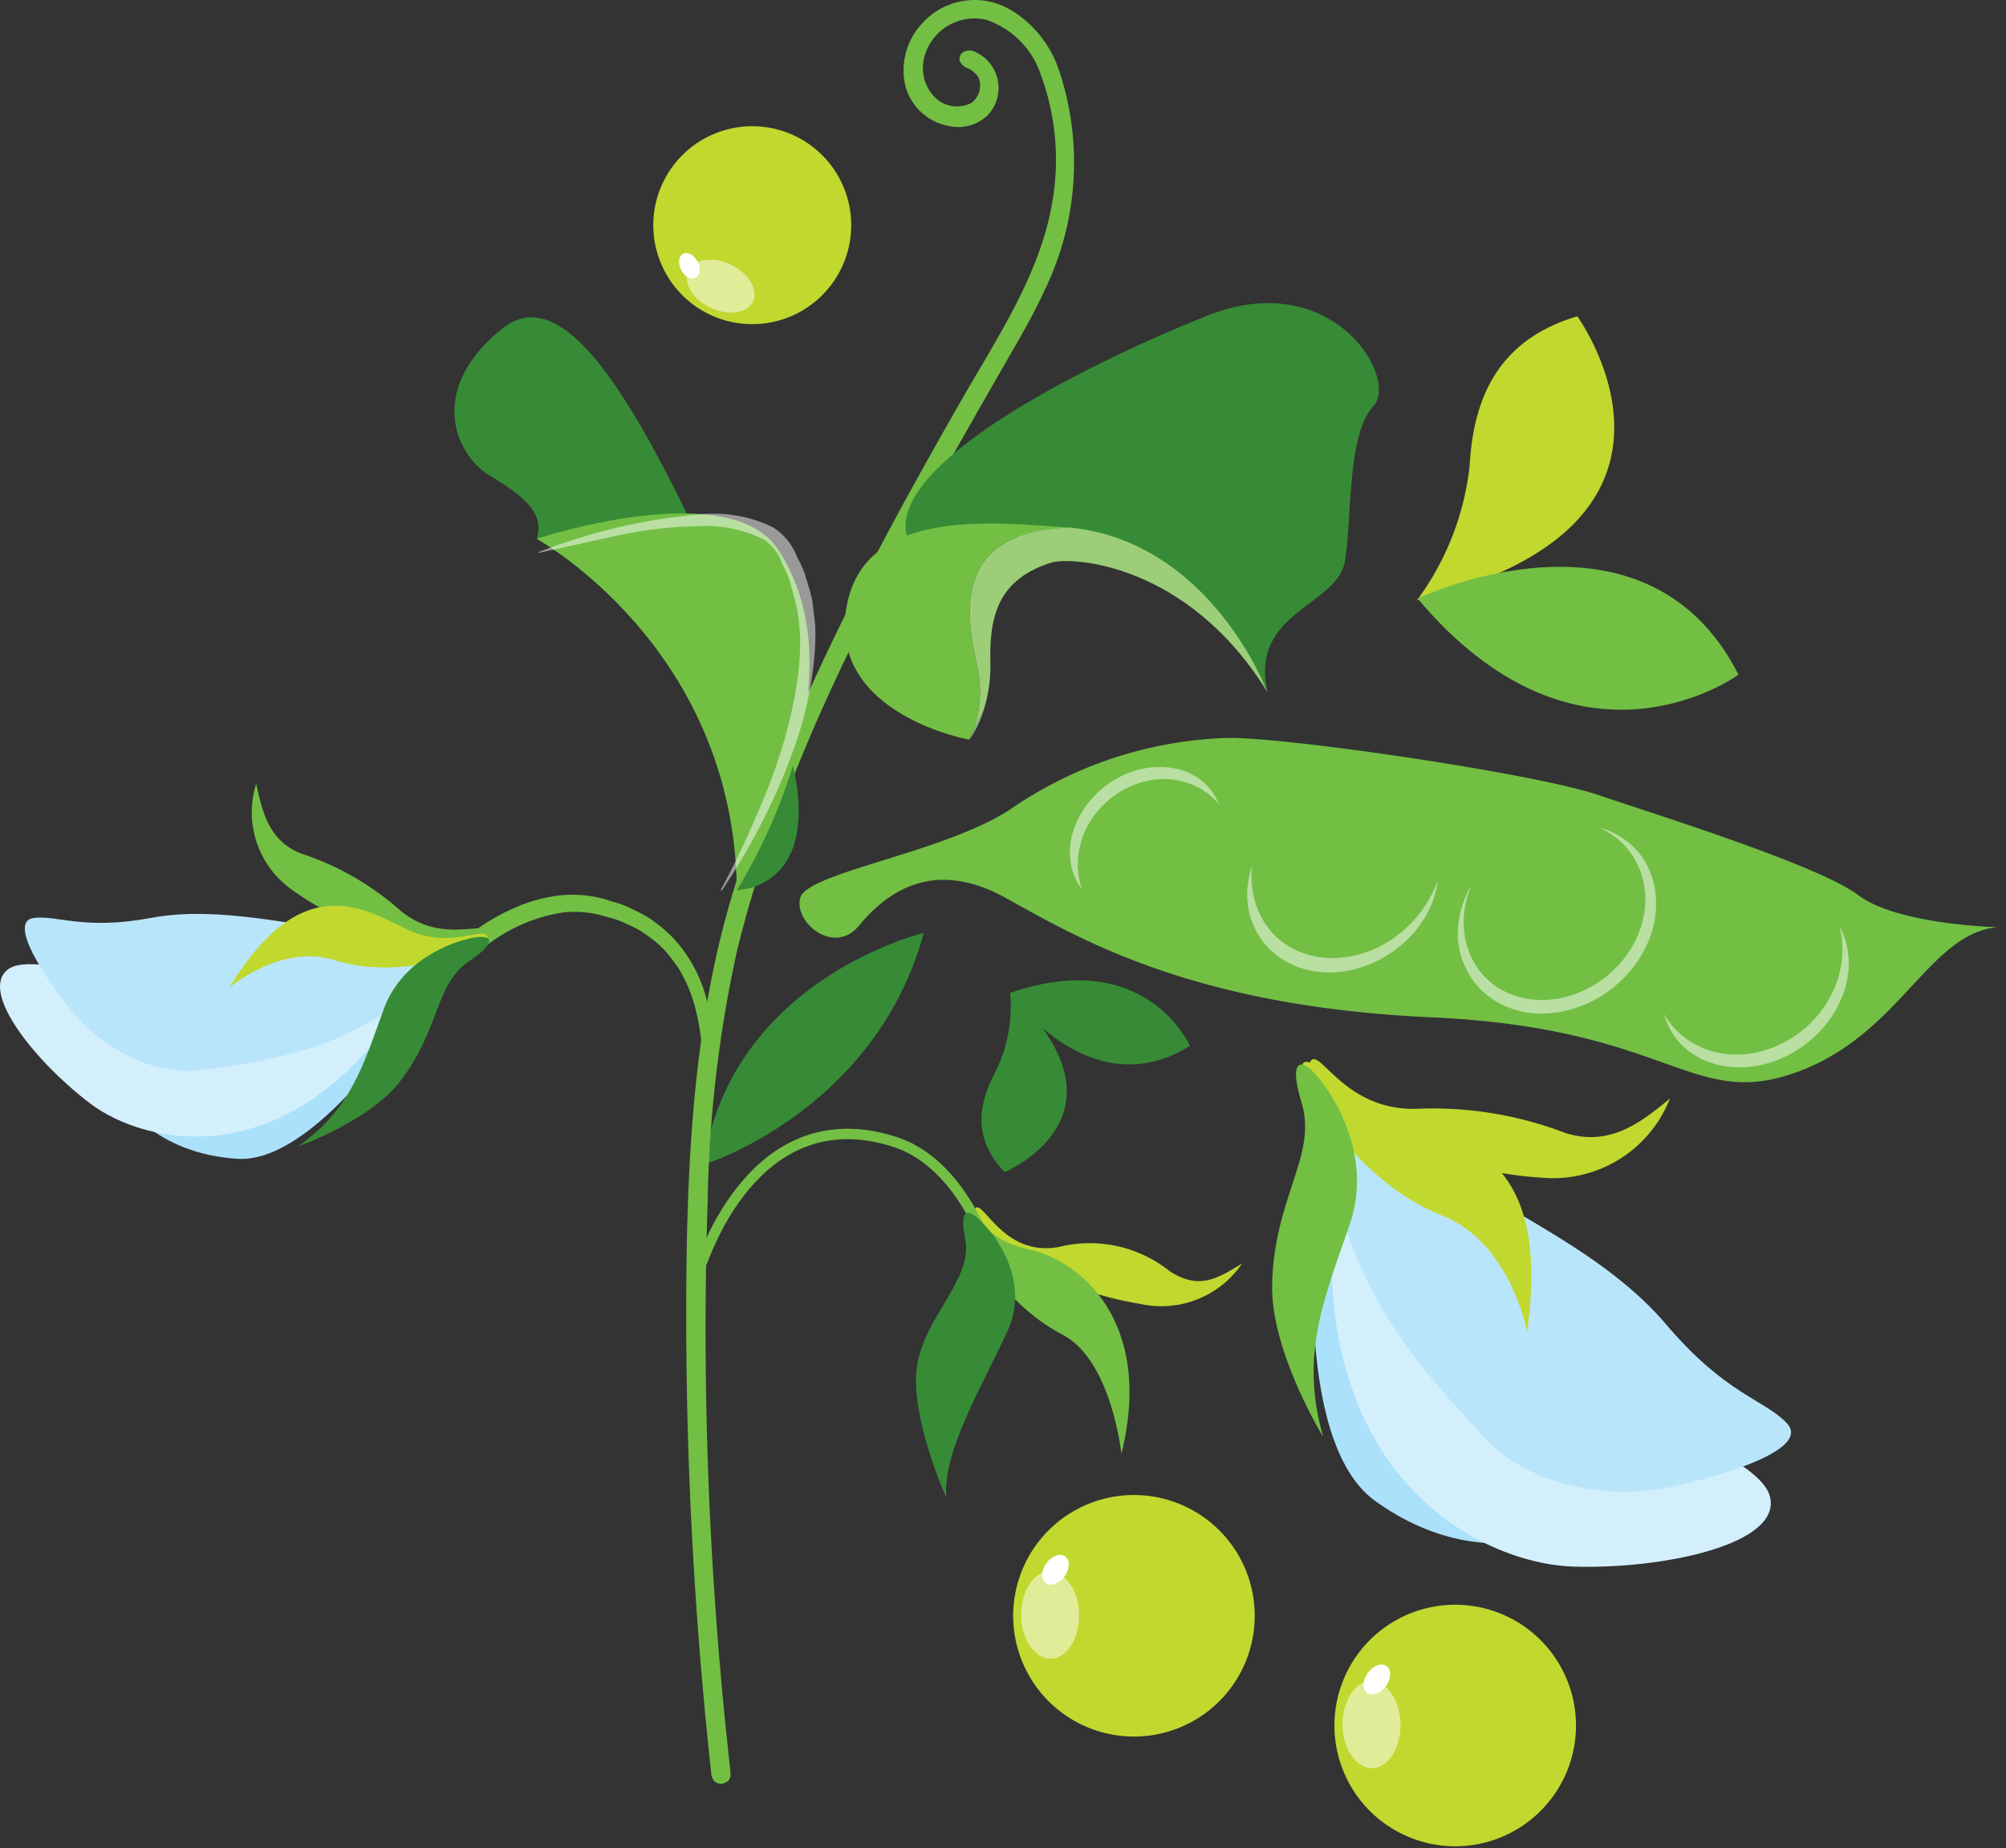 <svg xmlns="http://www.w3.org/2000/svg" width="229" height="211" fill="none" xmlns:v="https://vecta.io/nano"><rect width="100%" height="100%" fill="#333333" stroke="none"/><style><![CDATA[.B{fill:#72bf44}.C{fill:#fff}.D{opacity:.5}.E{fill:#c1d82f}.F{fill-rule:evenodd}.G{fill:#378b36}]]></style><g class="F"><path d="M135.838 119.398c-7.014 4.347-13.136 1.119-16.826-2.047 8.152 11.279-4.331 16.446-4.331 16.446-3.483-3.632-3.212-7.483-.984-11.562 1.336-2.754 1.898-5.82 1.625-8.869l.078-.051c15.494-5.304 20.438 6.083 20.438 6.083z" class="G"/><path d="M150.34 137.5s-3.064 26.874 6.664 33.854 19.376 5.333 24.175 1.669-4.146-8.14-9.181-12.184-16.469-26.436-21.658-23.339z" fill="#abe1fa"/><path d="M152.69 133.407c.363-2.582 9.945 7.283 19.049 17.059s29.043 14.987 30.328 20.42-12.244 8.268-22.506 7.944-31.764-10.234-26.871-45.423z" fill="#d4effc"/><path d="M203.973 162.455c2.832 2.969-7.309 6.043-13.485 7.345s-15.675.173-21.021-5.684-15.132-15.523-17.22-30.156 5.82-5.3 13.044-.372 18.13 9.594 24.912 17.598 11.263 8.598 13.77 11.269z" fill="#b9e5fb"/><g class="E"><path d="M149.697 121.025c1.153-1.124 4.065 6.001 12.441 5.532 5.634-.194 11.249.745 16.513 2.76 5.118 1.643 8.68-1.197 11.987-3.917a14.34 14.34 0 0 1-5.679 6.871 14.35 14.35 0 0 1-8.642 2.19c-17.448-1.025-28.484-11.63-26.62-13.436z"/><path d="M174.326 152.024s-1.842-10.187-9.739-13.284c-10.496-4.135-17.231-16.576-15.74-17.453s3.127 5.235 10.269 6.894 18.16 2.977 15.21 23.843z"/></g><path d="M150.993 123.655s6.093 7.454 3.084 16.135-5.687 14.935-3.024 24.236c0 0-6.017-9.762-5.83-17.434.221-9.908 5.169-14.709 3.375-20.654s.502-4.998 2.395-2.283z" class="B"/><path d="M173.621 208.542c2.288-1.483 4.085-3.612 5.164-6.116s1.39-5.272.896-7.954a13.79 13.79 0 0 0-10.68-10.983 13.79 13.79 0 0 0-7.976.673c-2.533 1.008-4.711 2.745-6.257 4.991a13.79 13.79 0 0 0-.215 15.318c1.989 3.068 5.115 5.221 8.691 5.984a13.79 13.79 0 0 0 10.377-1.913z" class="E"/><g class="C"><path d="M156.683 201.851c-1.835.038-3.408-2.219-3.425-4.91s1.379-5.012 3.214-5.05 3.393 2.229 3.41 4.92-1.379 5.012-3.199 5.04z" class="D"/><path d="M158.203 192.476c.619-.822.663-1.847.096-2.277s-1.529-.071-2.148.751-.663 1.846-.097 2.276 1.525.097 2.149-.75z"/></g><path d="M136.933 196.026c2.291-1.48 4.091-3.607 5.173-6.111s1.397-5.272.905-7.955-1.769-5.159-3.669-7.116-4.337-3.307-7.004-3.878a13.79 13.79 0 0 0-7.979.668 13.78 13.78 0 0 0-8.694 12.617 13.79 13.79 0 0 0 2.216 7.694c1.987 3.066 5.109 5.218 8.681 5.983a13.79 13.79 0 0 0 10.371-1.902z" class="E"/><g class="C"><path d="M119.98 189.345c-1.835.038-3.393-2.229-3.41-4.92s1.379-5.012 3.204-5.065 3.378 2.239 3.42 4.935-1.363 5.002-3.214 5.05z" class="D"/><path d="M121.512 179.959c.609-.838.663-1.847.097-2.277s-1.54-.087-2.149.75-.663 1.847-.096 2.277 1.539.087 2.148-.75z"/></g><path d="M228.019 105.842s-11.402-.271-15.878-3.658-22.652-9.055-29.795-11.467-35.121-6.531-42.131-6.482a46.1 46.1 0 0 0-24.968 8.211c-7.625 4.942-23.187 7.168-23.9 10.065s3.931 6.509 6.664 3.21 8.072-8.044 16.735-3.252 21.526 12.441 48.712 13.664 29.575 10.547 41.51 6.31 15.141-15.858 23.051-16.601z" class="B"/></g><g class="D C"><path d="M209.997 105.797c.66 2.451.339 5.183-.903 7.694-1.201 2.404-3.232 4.415-5.694 5.637s-5.176 1.567-7.611.967c-2.534-.643-4.606-2.193-5.836-4.364a8.01 8.01 0 0 0 1.926 3.435c.913.96 2.062 1.685 3.367 2.126 1.341.461 2.809.632 4.311.502s3.005-.557 4.415-1.257 2.697-1.654 3.78-2.805a12.68 12.68 0 0 0 2.513-3.886c.563-1.367.83-2.793.784-4.182s-.405-2.707-1.052-3.867z"/></g><g class="D C"><path d="M123.532 101.503c-.698-1.905-.649-4.084.137-6.167.77-1.988 2.239-3.735 4.126-4.906s4.056-1.683 6.092-1.437c2.14.264 4.003 1.27 5.264 2.84-.389-1.025-1.035-1.934-1.876-2.638a6.9 6.9 0 0 0-2.99-1.44c-1.165-.26-2.41-.272-3.655-.036s-2.462.716-3.576 1.409a10.92 10.92 0 0 0-2.89 2.615c-.792 1.032-1.377 2.181-1.715 3.376-.329 1.145-.402 2.31-.216 3.413s.63 2.117 1.299 2.971z"/></g><g class="D C"><path d="M164.147 100.45c-.912 2.662-2.754 5.051-5.181 6.722-2.323 1.593-5.055 2.365-7.658 2.162s-4.89-1.363-6.409-3.255c-1.566-1.984-2.26-4.554-1.958-7.249-.48 1.413-.654 2.865-.509 4.26s.603 2.698 1.346 3.824a8.75 8.75 0 0 0 3.015 2.827c1.229.699 2.633 1.12 4.124 1.236s3.036-.077 4.539-.564 2.928-1.261 4.189-2.269c1.238-.969 2.282-2.159 3.059-3.487s1.27-2.764 1.443-4.207z"/></g><g class="D C"><path d="M182.538 94.469c1.773.774 3.206 2.058 4.133 3.703s1.308 3.582 1.1 5.587c-.212 1.93-.993 3.84-2.249 5.501s-2.934 3.001-4.83 3.857-3.928 1.193-5.852.968-3.657-.999-4.989-2.232c-1.377-1.286-2.285-2.984-2.619-4.895s-.079-3.956.734-5.896c-1.142 1.959-1.676 4.126-1.527 6.205.192 2.139 1.058 4.078 2.486 5.565s3.353 2.452 5.524 2.771c2.218.294 4.573-.072 6.771-1.052 2.185-1.001 4.104-2.576 5.511-4.521 1.398-1.935 2.208-4.156 2.317-6.364.096-2.168-.473-4.22-1.634-5.902-1.165-1.608-2.866-2.757-4.876-3.295z"/></g><g class="F"><path d="M161.758 68.521a31.59 31.59 0 0 0 6.018-15.414c.457-8.245 3.676-14.45 12.295-17.003-.046.03 17.361 23.711-18.313 32.417z" class="E"/><path d="M161.828 68.321s25.955-12.394 36.634 8.695c-.062.04-18.144 13.309-36.634-8.695z" class="B"/><path d="M80.305 132.961s19.559-6.034 25.158-26.469c0 0-22.002 5.204-25.158 26.469z" class="G"/><path d="M115.392 1.148c-1.581-.951-3.443-1.328-5.27-1.067a8.03 8.03 0 0 0-4.762 2.499c-.899.927-1.556 2.061-1.91 3.303a7.82 7.82 0 0 0-.12 3.814 6.29 6.29 0 0 0 1.857 3.13c.913.838 2.053 1.388 3.277 1.581a4.81 4.81 0 0 0 2.331-.111 4.8 4.8 0 0 0 2.005-1.194 4.52 4.52 0 0 0 1.055-1.948c.185-.727.185-1.488.002-2.215a4.52 4.52 0 0 0-1.052-1.95 4.53 4.53 0 0 0-1.853-1.214l-.454-.016-.413.113-.343.222-.181.405-.036.422.232.359c.173.225.406.396.674.493.527.216.974.593 1.275 1.078.203.509.231 1.072.08 1.599a2.47 2.47 0 0 1-.917 1.313 3.61 3.61 0 0 1-2.402.298c-.811-.18-1.534-.636-2.048-1.288a4.83 4.83 0 0 1-.973-2.095 4.82 4.82 0 0 1 .112-2.307c.422-1.446 1.378-2.677 2.675-3.443s2.836-1.01 4.306-.683c1.458.485 2.784 1.302 3.872 2.388a9.91 9.91 0 0 1 2.396 3.867c1.73 4.682 2.18 9.74 1.305 14.654-1.361 7.945-5.971 14.941-10.078 22.031-10.499 18.34-20.58 37.053-26.531 57.251-4.36 14.693-5.093 30.269-5.164 45.704a482.18 482.18 0 0 0 2.84 54.157l.013.19c.023.188.074.371.153.544l.232.358.389.191.433.052.403-.129.359-.232.206-.4.036-.422-.054-.562c-2.409-21.499-3.266-43.143-2.563-64.765.159-9.582 1.273-19.123 3.327-28.484 5.839-23.889 18.474-45.938 30.611-67.113 1.603-2.788 3.242-5.555 4.563-8.471 3.803-7.853 4.366-16.886 1.568-25.151-.96-2.78-2.845-5.146-5.341-6.702l-.123-.054z" class="B"/><path d="M47.054 115.651s-10.994 17.2-19.954 16.631-13.863-6.05-14.919-10.481 6.283-2.81 11.127-2.783 22.276-7.684 23.746-3.367z" fill="#abe1fa"/><path d="M111.376 137.886c.953-.75 3.298 5.635 9.529 4.453a14.58 14.58 0 0 1 6.609-.094c2.182.475 4.225 1.444 5.972 2.833 3.393 2.23 5.498.865 8.308-.845-1.247 1.831-3.011 3.249-5.068 4.074s-4.313 1.017-6.479.554c-13.007-2.132-20.427-9.789-18.871-10.975z" class="E"/></g><path d="M111.931 140.518s-3.076-7.992-9.723-10.15c-16.269-5.287-22.001 13.883-22.145 13.866" stroke="#72bf44" stroke-width="1.19" stroke-linecap="round" stroke-linejoin="round"/><g class="F"><path d="M128.015 165.985s-1.092-10.739-6.77-13.658c-7.597-3.932-11.531-12.631-10.374-13.204s1.299 2.346 6.716 3.53 14.23 7.915 10.428 23.332z" class="B"/><path d="M112.703 140.173s5.196 5.489 2.305 11.79-7.371 13.635-6.992 18.969c0 0-4.088-9.041-3.359-14.784s6.433-10.059 5.534-14.658.999-3.105 2.512-1.317z" class="G"/></g><path d="M84.123 101.612s13.771-.07 2.831-24.465-20.995-46.64-29.673-39.599-5.16 14.415-1.489 16.664 6.45 4.145 5.482 7.297c0 0 22.549 12.31 22.849 40.103z" class="G"/><path d="M84.121 101.613c-.26-27.731-22.848-40.104-22.848-40.104s22.015-7.337 27.612 1.301c10.141 15.681-4.764 38.803-4.764 38.803z" class="B"/><g class="D C"><path d="M61.496 63.117l9.099-2.006c2.995-.635 6.004-.984 8.983-1.039 2.748-.161 5.388.369 7.663 1.539.993.692 1.719 1.675 2.092 2.834a15.04 15.04 0 0 1 .791 1.758l.517 1.898c1.456 5.082.425 10.96-1.166 16.599a66.41 66.41 0 0 1-3.161 8.471c-1.19 2.846-2.535 5.649-4.029 8.394l.084.134c3.561-5.275 6.4-10.905 8.435-16.724 1.012-2.911 1.696-5.877 2.038-8.84.187-1.472.265-2.939.231-4.39-.005-.738-.157-1.44-.223-2.159-.048-.717-.178-1.426-.387-2.113l-.611-2.047a18.09 18.09 0 0 0-.884-1.907 6.95 6.95 0 0 0-2.625-3.261c-2.558-1.321-5.563-1.85-8.665-1.524-6.121.537-12.258 1.982-18.194 4.286l.012.097z"/></g><path d="M103.56 61.292c-2.378-8.179 19.671-19.392 34.105-25.204s22.09 7.094 19.111 10.287-2.417 12.328-3.217 17.584-10.949 5.79-8.869 15.047c-.03-.047-10.351-21.299-41.13-17.714z" class="F G"/><path d="M110.778 84.182l-.106.246c.73-1.056 1.291-2.219 1.663-3.447l-1.557 3.201z" fill="#85b88c"/><path d="M111.596 76.254c-.975-4.682-3.811-15.753 10.716-16.023-8.214-.477-23.889-2.696-25.72 9.341s14.063 14.866 14.063 14.866l.107-.246c1.103-2.493 1.395-5.27.834-7.938z" class="B"/><path d="M122.312 60.232c-14.527.271-11.692 11.342-10.716 16.023.563 2.663.276 5.435-.819 7.927l1.546-3.217c.54-1.745.788-3.566.735-5.392-.143-5.31.963-9.481 6.965-11.356 2.365-.691 15.543.067 24.625 14.729.01.015-6.295-16.955-22.336-18.714z" fill="#9cce78"/><g class="F"><path d="M97.111 24.521a11.3 11.3 0 0 0-2.553-6.043c-1.43-1.717-3.337-2.972-5.48-3.605a11.3 11.3 0 0 0-11.987 3.731 11.3 11.3 0 0 0-2.466 6.079c-.203 2.226.26 4.461 1.328 6.424a11.29 11.29 0 0 0 4.674 4.603 11.3 11.3 0 0 0 6.443 1.23c2.978-.316 5.709-1.803 7.591-4.131a11.3 11.3 0 0 0 2.45-8.288z" class="E"/><g class="C"><path d="M85.955 34.433c-.651 1.352-2.841 1.664-4.874.679s-3.148-2.875-2.512-4.217 2.841-1.664 4.874-.679 3.164 2.865 2.512 4.217z" class="D"/><path d="M79.619 29.856c-.377-.752-1.108-1.164-1.622-.897s-.632 1.074-.245 1.842 1.093 1.174 1.617.923.715-1.15.25-1.868z"/></g></g><path d="M54.999 108.371a19.04 19.04 0 0 1 9.27-4.214c1.696-.185 3.412-.007 5.034.524.844.192 1.661.488 2.432.882.794.328 1.543.758 2.225 1.281.708.479 1.36 1.037 1.942 1.664.566.645 1.089 1.327 1.566 2.04.908 1.497 1.576 3.126 1.978 4.829.436 1.722.667 3.49.69 5.266.04.882.008 1.789-.035 2.68a22.63 22.63 0 0 1-.11 1.333l-.075.669-.031.33a1.4 1.4 0 0 0-.009.36c.022.126.069.246.138.353a.93.93 0 0 0 .266.271c.078.037.162.058.248.061a.64.64 0 0 0 .252-.046.61.61 0 0 0 .211-.145c.059-.062.105-.137.133-.218a.62.62 0 0 0 .034-.253c-.007-.086-.032-.169-.074-.245s-.098-.142-.166-.194a.62.62 0 0 0-.231-.109c.094-.002.185.026.261.081a.43.43 0 0 1 .158.223l.046-.339.091-.68.137-1.395.098-2.786c.012-1.879-.192-3.753-.608-5.585a16.19 16.19 0 0 0-3.746-7.624c-.643-.727-1.364-1.381-2.15-1.951a11.19 11.19 0 0 0-2.475-1.495c-.842-.456-1.738-.805-2.666-1.04a13.54 13.54 0 0 0-5.748-.703c-1.95.208-3.851.737-5.628 1.566-1.718.774-3.338 1.75-4.826 2.906a1.12 1.12 0 0 0-.346.729 1.11 1.11 0 0 0 .93 1.181 1.12 1.12 0 0 0 .789-.165l-.004-.042z" class="B"/><g class="F"><path d="M47.641 112.148c1.006-1.693-9.291-.466-19.298.972S4.221 108.117.895 110.672s3.248 10.648 9.449 15.331 23.452 9.024 37.297-13.855z" fill="#d4effc"/><path d="M3.854 104.788c-3.056.409 1.404 7.017 4.402 10.721s9.087 7.528 14.989 6.626 16.218-1.898 24.387-9.451-.883-5.871-7.447-6.4-15.196-2.949-22.92-1.508-10.69-.334-13.41.012h-.001z" fill="#b9e5fb"/><path d="M55.268 106.32c-.144-1.213-5.226 1.571-9.907-2.68-3.201-2.769-6.921-4.874-10.944-6.192-3.784-1.466-4.462-4.835-5.174-7.983a10.83 10.83 0 0 0 4.08 12.102c10.683 7.668 22.178 6.683 21.945 4.753z" class="B"/><path d="M26.148 112.771s5.91-5.092 12.003-3.174c8.099 2.589 17.944-1.489 17.491-2.7s-4.314 1.577-9.276-.852-11.992-6.819-20.218 6.726z" class="E"/><path d="M53.244 107.23s-7.09 1.496-9.442 7.979-3.771 11.434-9.779 15.66c0 0 8.149-2.868 11.667-7.451 4.571-5.929 3.926-11.025 7.835-13.669s2.213-3.25-.281-2.519z" class="G"/></g></svg>